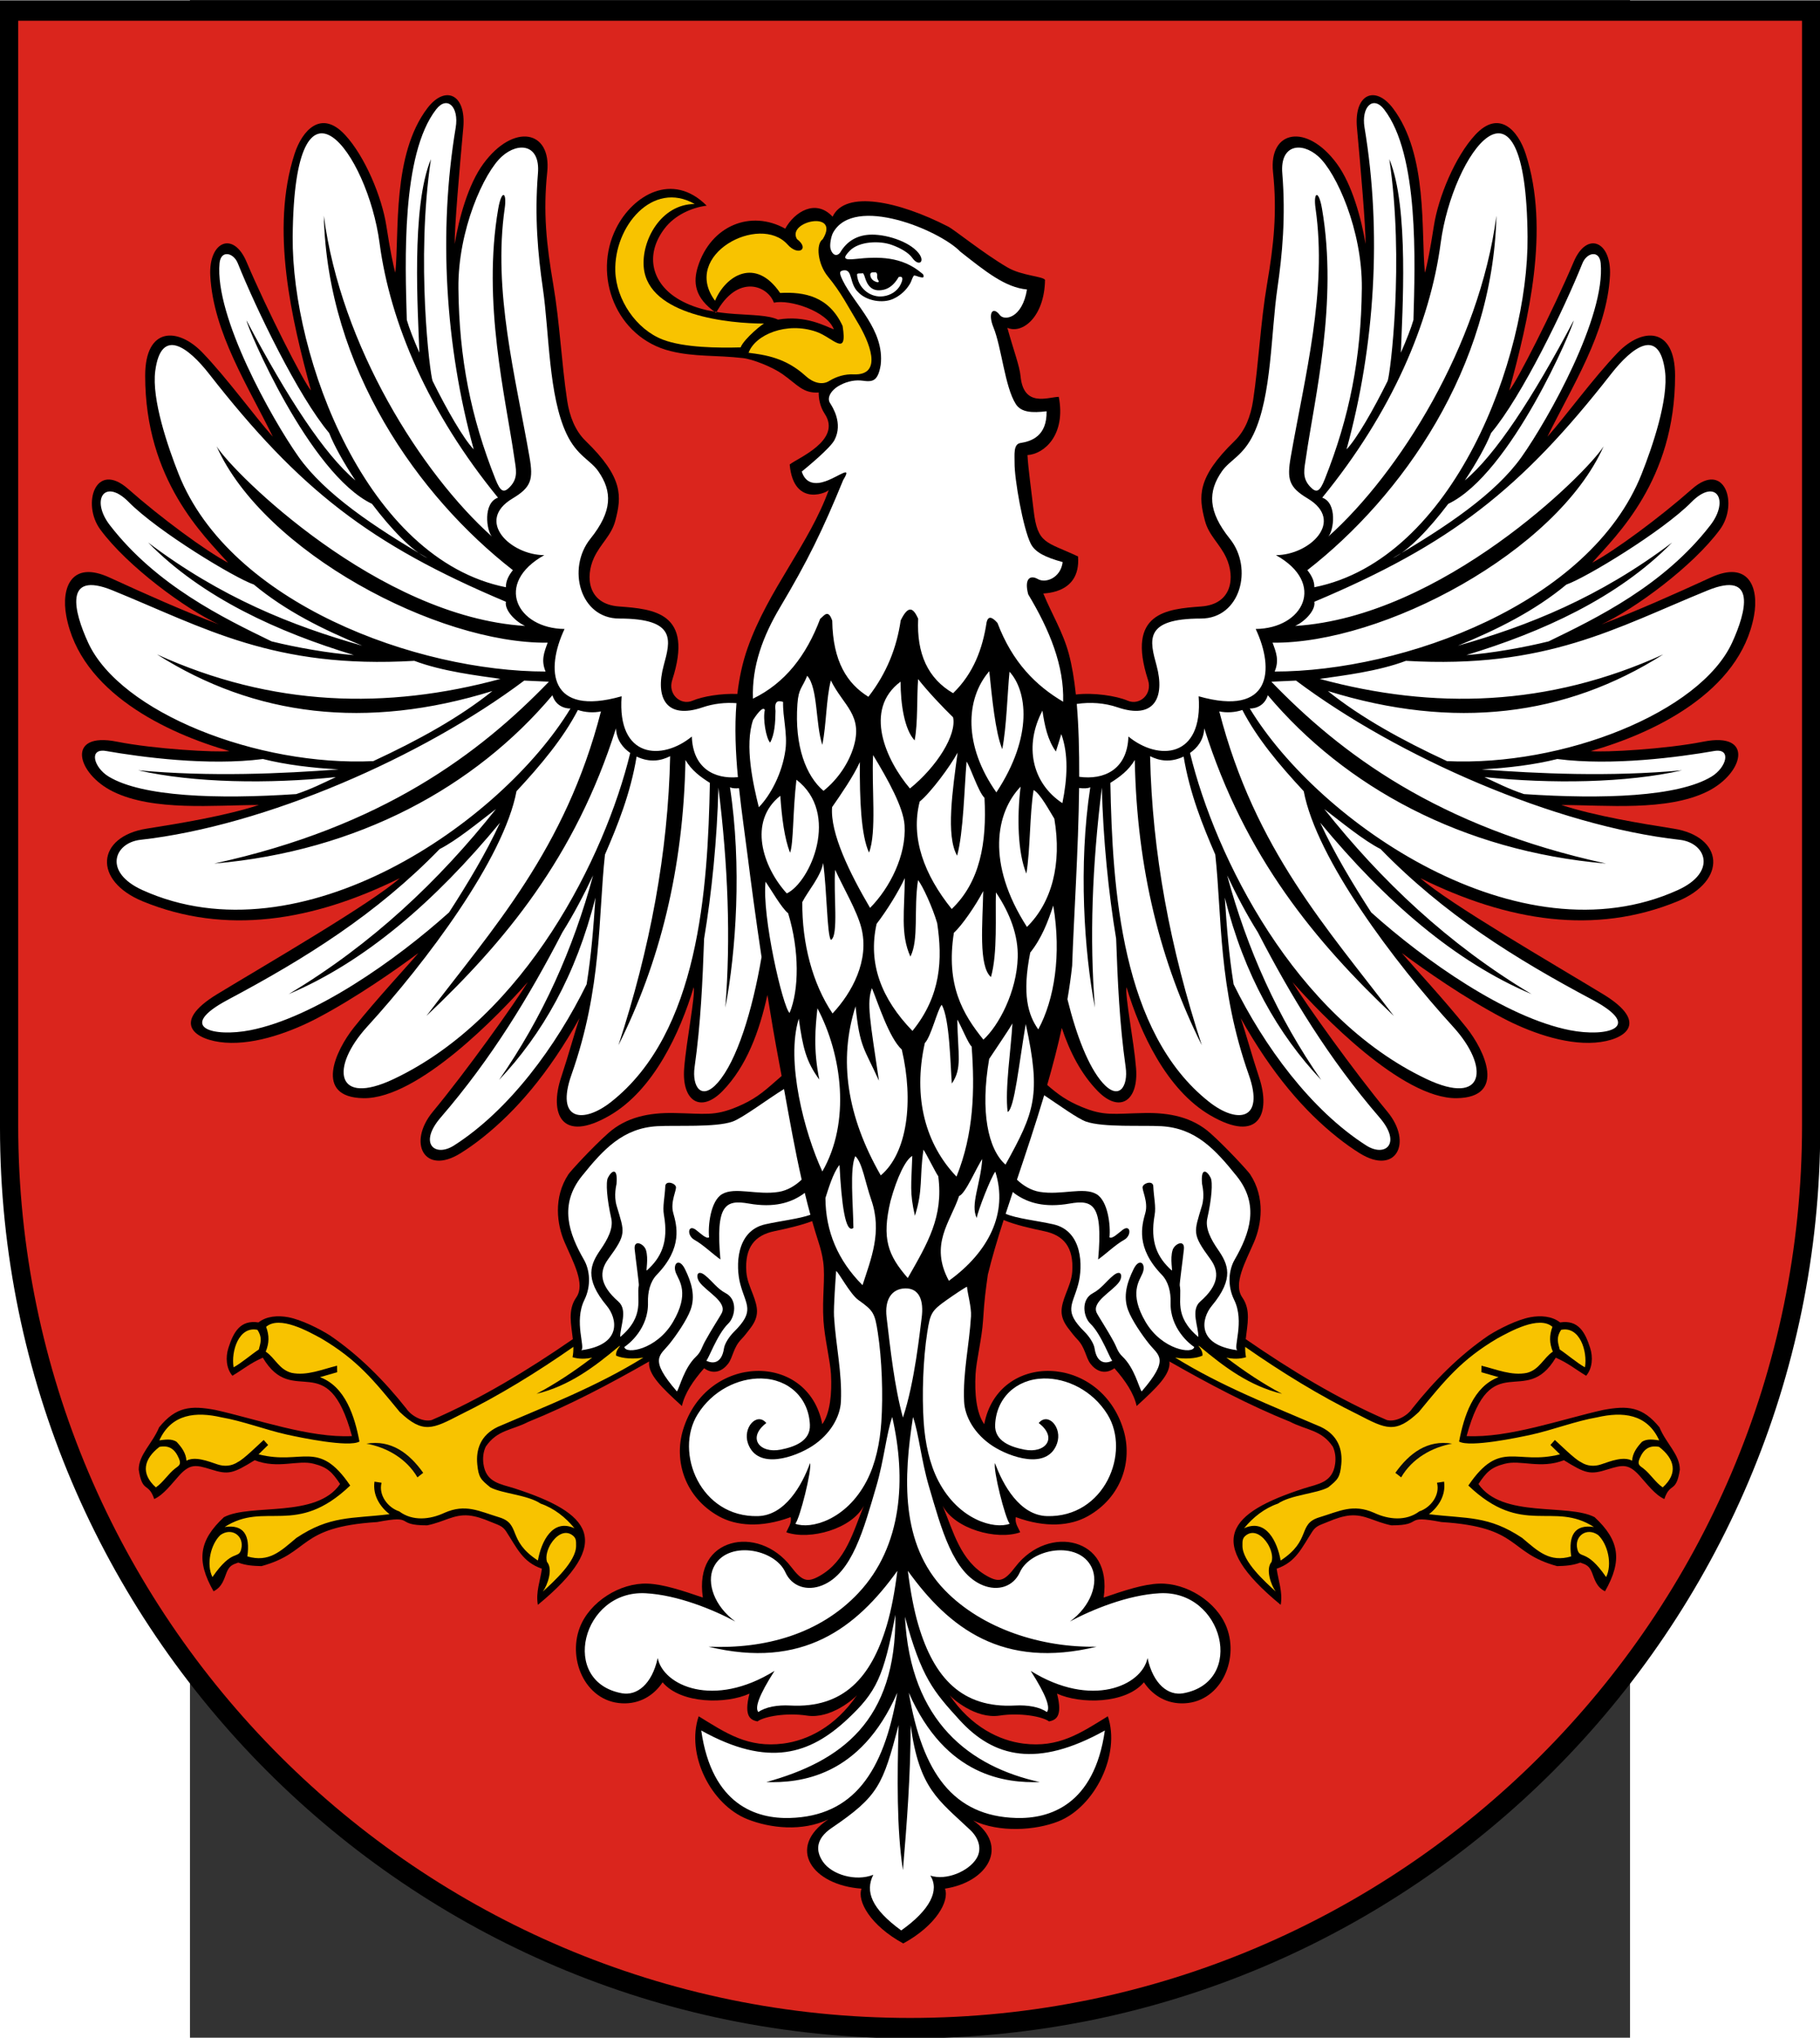 <?xml version="1.0" encoding="UTF-8" standalone="no"?>
<!-- Creator: CorelDRAW -->
<svg
   xmlns:dc="http://purl.org/dc/elements/1.1/"
   xmlns:cc="http://web.resource.org/cc/"
   xmlns:rdf="http://www.w3.org/1999/02/22-rdf-syntax-ns#"
   xmlns:svg="http://www.w3.org/2000/svg"
   xmlns="http://www.w3.org/2000/svg"
   xmlns:sodipodi="http://sodipodi.sourceforge.net/DTD/sodipodi-0.dtd"
   xmlns:inkscape="http://www.inkscape.org/namespaces/inkscape"
   xml:space="preserve"
   width="744.094"
   height="832.677"
   style="shape-rendering:geometricPrecision; text-rendering:geometricPrecision; image-rendering:optimizeQuality; fill-rule:evenodd; clip-rule:evenodd"
   viewBox="0 0 210 297"
   id="svg2"
   sodipodi:version="0.32"
   inkscape:version="0.45.1"
   sodipodi:docname="POL województwo warszawskie II RP COA.svg"
   inkscape:output_extension="org.inkscape.output.svg.inkscape"
   sodipodi:docbase="C:\Users\Mistrz\Desktop"
   version="1.0"><rect x="0" y="0" width="210" height="297" fill="#333333" stroke="none"/><sodipodi:namedview
   inkscape:window-height="480"
   inkscape:window-width="640"
   inkscape:pageshadow="2"
   inkscape:pageopacity="0.0"
   guidetolerance="10.0"
   gridtolerance="10.0"
   objecttolerance="10.0"
   borderopacity="1.0"
   bordercolor="#666666"
   pagecolor="#ffffff"
   id="base" />
 <defs
   id="defs4">
  <style
   type="text/css"
   id="style6">
   
    .fil0 {fill:#0A0B0C}
    .fil2 {fill:#1F1A17}
    .fil1 {fill:#DA251D}
    .fil3 {fill:#F8C300}
    .fil4 {fill:white}
   
  </style>
 
  
 
   
   
   
   
   
   
   
   
   
   
   
   
   
   
   
  
    
    
   </defs>
 <g
   id="g2220"
   transform="matrix(1.264,0,0,1.264,-27.702,-39.136)"><path
     id="_76935936"
     class="fil0"
     d="M 0,31 L 210,31 L 210,161 L 210,161 C 210,218.832 162.832,266 105,266 C 47.168,266 0,218.832 0,161 L 0,161 L 0,31 L 0,31 z "
     style="fill:#000000" /><path
     id="_76935864"
     class="fil1"
     d="M 2.1,33.35 L 207.9,33.35 L 207.9,160.75 L 207.9,160.75 C 207.9,217.426 161.675,263.65 105,263.65 C 48.325,263.65 2.1,217.426 2.1,160.75 L 2.1,160.75 L 2.1,33.35 L 2.1,33.35 z "
     style="fill:#da251d" /><path
     style="fill:#000000"
     d="M 66.088,185.378 C 65.908,183.701 65.468,182.028 66.483,180.569 C 67.57,179.005 66.106,176.46 65.13,174.186 C 64.269,172.182 63.801,169.071 65.585,166.362 C 65.805,166.028 68.275,163.314 70.175,161.625 C 72.251,159.779 74.869,159.252 77.725,159.304 C 81.358,159.369 82.39,159.693 85.012,158.602 C 86.944,157.798 87.933,157.011 89.497,155.623 C 89.729,155.418 89.958,155.217 90.176,155.032 C 90.075,154.486 89.974,153.939 89.87,153.391 C 89.401,150.909 88.951,148.281 88.534,145.683 C 87.614,149.893 86.129,153.924 83.364,156.764 C 80.819,159.378 78.64,157.895 78.933,154.152 C 79.181,150.989 80.218,145.909 80.037,144.791 C 78.454,150.039 75.418,156.636 70.355,159.579 C 64.693,162.871 63.383,159.28 64.729,155.223 C 65.613,152.557 66.297,150.001 66.859,148.368 C 63.234,154.824 59.523,159.071 55.702,162.117 C 54.826,162.815 53.964,163.424 53.125,163.945 C 48.956,166.535 46.973,162.731 49.941,159.148 C 53.819,154.465 59.299,146.801 60.891,144.202 C 57.648,147.884 48.258,157.681 41.94,157.592 C 36.153,157.511 38.724,152.076 40.831,149.438 C 43.499,146.099 46.999,142.362 48.268,140.857 C 45.56,142.868 41.03,146.032 36.626,148.352 C 33.812,149.833 29.607,151.461 25.973,151.186 C 22.536,150.927 19.567,148.928 25.071,145.589 C 30.564,142.255 42.936,135.087 46.124,132.225 C 36.009,137.219 26.012,138.801 16.497,134.906 C 10.649,132.513 11.148,127.427 16.916,126.514 C 20.786,125.901 25.93,125.06 29.862,123.788 C 24.751,123.788 17.707,124.532 13.043,122.239 C 8.822,120.164 7.58,115.308 13.474,116.482 C 17.794,117.342 24.892,117.739 26.475,117.57 C 19.25,115.52 9.256,110.781 7.642,101.956 C 7.048,98.71 8.246,95.544 12.629,97.554 C 16.882,99.505 21.05,101.36 25.26,102.969 C 21.467,101.23 14.703,96.276 11.571,92.019 C 9.404,89.073 11.025,84.019 14.796,87.351 C 18.499,90.625 23.726,94.484 26.313,95.852 C 23.558,92.748 16.744,86.361 16.749,74.281 C 16.752,68.609 20.54,68.699 23.354,71.617 C 26.169,74.538 29.373,78.954 31.477,81.321 C 28.654,75.543 24.61,69.316 24.261,62.761 C 24.051,58.812 26.911,57.542 28.443,61.156 C 30.78,66.67 35.037,75.053 35.88,75.988 C 33.671,67.854 31.143,57.429 33.988,48.691 C 34.856,46.026 37.042,43.527 39.81,46.517 C 42.133,49.027 44.062,53.706 44.572,56.999 C 44.991,59.706 45.381,61.681 45.611,62.407 C 46.076,57.671 45.234,48.798 49.303,43.44 C 51.351,40.742 53.808,41.789 53.447,45.712 C 53.012,50.456 52.435,57.135 52.456,59.095 C 52.95,56.13 54.014,52.225 55.77,49.837 C 59.232,45.128 63.648,45.944 63.132,50.819 C 62.644,55.428 63.046,59.183 63.825,63.742 C 64.586,68.203 64.767,72.721 65.434,77.156 C 65.702,78.939 66.349,80.628 67.555,81.797 C 71.94,86.046 71.723,88.211 70.988,91.005 C 70.537,92.72 69.281,93.648 68.526,95.28 C 67.517,97.461 67.784,100.626 71.406,100.894 C 75.395,101.19 80.079,101.573 77.556,109.367 C 77.013,111.045 78.552,112.337 79.889,111.762 C 81.049,111.264 83.201,110.908 85.069,110.984 C 85.278,109.162 85.652,107.388 86.248,105.696 C 88.634,98.93 93.368,93.709 95.638,87.398 C 95.844,87.6 91.572,89.724 91.106,84.525 C 91.935,83.819 97.188,81.752 95.143,78.673 C 94.546,77.773 94.445,76.777 94.455,76.222 C 92.637,76.34 92.003,75.321 90.281,74.105 C 89.103,73.273 86.856,72.385 85.728,72.255 C 82.581,71.894 80.148,72.135 77.359,71.447 C 71.067,69.896 68.333,62.74 71.088,57.275 C 73.013,53.455 77.584,50.727 81.528,54.677 C 79.82,54.895 77.85,55.753 76.654,57.334 C 74.314,60.427 75.245,63.724 78.377,65.522 C 82.483,67.881 87.477,66.776 89.757,67.817 C 92.933,67.268 95.256,68.591 96.202,68.943 C 95.392,66.82 91.104,65.458 89.283,65.864 C 88.569,63.875 85.085,62.499 82.615,67.034 C 80.082,65.292 79.955,63.469 80.524,61.682 C 82.026,56.962 86.623,55.119 90.592,57.33 C 91.66,55.383 94.111,53.851 96.057,55.95 C 97.505,52.861 103.645,54.14 109.392,57.092 C 110.128,57.47 113.457,60.179 116.232,61.798 C 117.897,62.769 120.276,62.803 120.563,63.232 C 120.497,67.499 117.954,69.523 116.216,68.76 C 117.025,71.653 117.624,73.142 117.74,74.346 C 118.091,77.978 120.887,76.753 122.15,76.722 C 122.994,81.116 120.463,83.324 118.538,83.436 C 118.615,84.957 118.998,87.624 119.247,89.801 C 119.696,93.741 120.687,93.392 124.372,95.127 C 124.731,99.769 119.869,99.297 120.378,99.43 C 121.358,101.792 122.629,103.837 123.307,106.347 C 123.67,107.693 123.934,109.284 124.121,111.047 C 126.137,110.805 128.779,111.189 130.111,111.762 C 131.448,112.337 132.988,111.045 132.444,109.367 C 129.921,101.573 134.605,101.19 138.594,100.894 C 142.216,100.626 142.483,97.461 141.474,95.28 C 140.719,93.648 139.464,92.72 139.012,91.005 C 138.277,88.211 138.06,86.046 142.445,81.797 C 143.651,80.628 144.298,78.939 144.566,77.156 C 145.233,72.721 145.414,68.203 146.175,63.742 C 146.954,59.183 147.356,55.428 146.868,50.819 C 146.352,45.944 150.768,45.128 154.23,49.837 C 155.986,52.225 157.05,56.13 157.544,59.095 C 157.565,57.135 156.988,50.456 156.553,45.712 C 156.192,41.789 158.649,40.742 160.697,43.44 C 164.766,48.798 163.924,57.671 164.389,62.407 C 164.619,61.681 165.009,59.706 165.428,56.999 C 165.938,53.706 167.867,49.027 170.19,46.517 C 172.958,43.527 175.144,46.026 176.012,48.691 C 178.857,57.429 176.329,67.854 174.12,75.988 C 174.963,75.053 179.22,66.67 181.557,61.156 C 183.089,57.542 185.949,58.812 185.739,62.761 C 185.39,69.316 181.346,75.543 178.523,81.321 C 180.627,78.954 183.831,74.538 186.646,71.617 C 189.46,68.699 193.248,68.609 193.251,74.281 C 193.256,86.361 186.442,92.748 183.687,95.852 C 186.274,94.484 191.501,90.625 195.204,87.351 C 198.975,84.019 200.596,89.073 198.429,92.019 C 195.298,96.276 188.533,101.23 184.74,102.969 C 188.95,101.36 193.118,99.505 197.371,97.554 C 201.754,95.544 202.952,98.71 202.358,101.956 C 200.744,110.781 190.75,115.52 183.525,117.57 C 185.107,117.739 192.206,117.342 196.526,116.482 C 202.42,115.308 201.178,120.164 196.957,122.239 C 192.293,124.532 185.249,123.788 180.138,123.788 C 184.07,125.06 189.214,125.901 193.084,126.514 C 198.852,127.427 199.351,132.513 193.503,134.906 C 183.988,138.801 173.991,137.219 163.875,132.225 C 167.064,135.087 179.435,142.255 184.929,145.589 C 190.433,148.928 187.464,150.927 184.027,151.186 C 180.393,151.461 176.188,149.833 173.375,148.352 C 168.97,146.032 164.44,142.868 161.732,140.857 C 163,142.362 166.501,146.099 169.169,149.438 C 171.276,152.076 173.847,157.511 168.06,157.592 C 161.742,157.681 152.352,147.884 149.109,144.202 C 150.701,146.801 156.181,154.465 160.059,159.148 C 163.027,162.731 161.044,166.535 156.875,163.945 C 156.036,163.424 155.174,162.815 154.298,162.117 C 150.477,159.071 146.766,154.824 143.141,148.368 C 143.703,150.001 144.387,152.557 145.271,155.223 C 146.617,159.28 145.307,162.871 139.645,159.579 C 134.582,156.636 131.546,150.039 129.963,144.791 C 129.782,145.909 130.819,150.989 131.067,154.152 C 131.36,157.895 129.181,159.378 126.636,156.764 C 124.723,154.799 123.422,152.265 122.498,149.496 C 122.014,151.705 121.439,153.903 120.814,156.068 C 122.106,157.187 123.078,157.888 124.793,158.602 C 127.416,159.693 128.447,159.369 132.08,159.304 C 134.937,159.252 137.554,159.779 139.631,161.625 C 141.53,163.314 144,166.028 144.22,166.362 C 146.005,169.071 145.536,172.182 144.676,174.186 C 143.699,176.46 142.235,179.005 143.322,180.569 C 144.338,182.028 143.898,183.701 143.718,185.378 C 148.931,188.981 154.447,192.311 160.007,194.709 C 161.002,194.965 162.354,194.24 162.92,193.394 C 165.472,190.169 168.375,187.244 171.74,184.95 C 172.96,184.177 175.06,183.121 176.581,182.844 C 177.722,182.64 179.029,182.701 179.986,183.45 C 182.084,183.131 182.865,184.555 183.451,186.383 C 183.799,187.453 183.718,188.745 182.992,189.6 C 181.715,188.83 180.902,188.127 179.484,187.515 C 175.96,193.452 172.042,186.099 169.199,196.555 C 174.062,196.806 180.243,194.584 184.974,193.538 C 187.811,193.016 189.502,193.155 191.45,195.547 C 192.246,197.464 193.796,198.675 193.801,200.426 C 193.379,203.189 192.686,201.817 192.013,203.813 C 190.93,203.334 189.989,202.044 189.13,201.099 C 187.894,199.74 187.201,199.856 185.522,200.382 C 183.449,201.042 182.948,200.898 180.428,199.339 C 177.709,200.394 175.427,199.25 173.578,199.755 C 172.024,200.153 171.466,200.728 170.57,202.081 C 173.287,206.067 180.881,204.29 183.97,205.907 C 186.844,208.578 187.194,210.906 185.169,214.451 C 184.162,213.962 183.951,213.011 183.674,212.317 C 183.358,211.525 183.032,211.389 182.322,211.143 C 181.414,211.48 180.598,211.525 179.64,211.55 C 173.917,209.996 175.511,207.045 166.302,206.469 C 161.739,205.595 164.406,206.86 160.519,206.847 C 158.507,206.436 157.486,205.567 155.749,205.707 C 154.971,205.774 154.083,206.067 153.241,206.426 C 152.352,206.805 151.857,206.866 151.407,207.554 C 150.168,209.448 149.518,211.089 147.286,211.847 C 147.479,213.241 148.015,214.572 147.751,216.015 C 138.822,208.672 141.722,205.411 150.428,202.592 C 152.046,202.07 153.742,201.942 154.035,199.749 C 154.126,199.079 154.052,198.384 153.768,197.775 C 152.432,195.823 150.803,195.917 148.839,194.908 C 144.035,192.973 139.437,190.529 134.915,187.953 C 135.086,189.422 133.449,190.982 131.132,193.09 C 130.821,191.638 129.848,190.186 128.573,188.734 C 127.394,189.566 126.377,188.978 125.796,188.202 C 125.242,187.463 125.213,186.347 124.275,185.384 C 123.96,185.06 123.579,184.574 123.222,184.099 C 122.177,182.709 122.357,181.752 122.957,180.178 C 123.264,179.372 123.641,178.538 123.704,177.594 C 123.891,174.786 122.725,173.397 120.464,172.928 C 118.899,172.603 117.07,172.184 115.789,171.64 C 115.069,173.883 114.435,175.998 113.965,177.947 C 113.709,179.821 113.583,180.57 113.412,183.242 C 113.278,185.32 112.63,187.867 112.547,189.421 C 112.431,191.588 112.622,193.884 113.549,195.184 C 115.17,186.768 126.935,187.016 129.611,195.83 C 130.698,199.411 129.403,203.617 125.484,205.804 C 123.513,206.904 120.647,207.174 117.196,205.901 C 117.039,206.632 117.555,207.217 117.693,207.654 C 114.958,208.597 110.151,207.258 108.755,204.594 C 110.001,207.603 110.803,210.951 113.846,212.676 C 115.275,213.486 115.876,213.292 117.139,211.641 C 119.081,209.101 121.94,208.312 124.106,208.948 C 126.273,209.584 127.85,211.565 127.329,215.176 C 129.717,214.361 131.911,213.628 133.736,213.568 C 136.889,213.464 140.389,215.659 141.524,218.63 C 142.995,222.476 140.715,227.47 136.253,227.374 C 134.287,227.332 132.832,226.248 131.973,224.946 C 129.848,227.468 124.604,227.471 121.948,226.251 C 122.649,228.983 121.755,229.297 121.029,229.46 C 120.239,228.869 117.637,228.429 115.322,228.785 C 112.546,229.213 109.845,226.792 109.552,226.432 C 112.052,230.1 115.301,231.66 118.053,232.012 C 122.134,232.534 124.636,230.819 127.81,228.865 C 129.298,233.249 126.333,239.295 122.108,240.981 C 119.466,242.034 115.275,242.304 112.273,240.879 C 116.477,243.827 113.964,247.99 109.019,248.74 C 109.566,250.163 107.997,252.994 104.208,255.06 C 100.418,252.994 98.849,250.163 99.396,248.74 C 93.684,248.344 90.679,244.014 95.559,240.754 C 92.557,242.179 88.866,241.785 86.224,240.731 C 81.998,239.045 79.117,233.249 80.605,228.865 C 83.778,230.819 86.281,232.534 90.362,232.012 C 93.114,231.66 96.362,230.1 98.863,226.432 C 98.57,226.792 95.869,229.213 93.093,228.785 C 90.778,228.429 88.176,228.869 87.385,229.46 C 86.659,229.297 85.766,228.983 86.467,226.251 C 83.811,227.471 78.567,227.468 76.442,224.946 C 75.583,226.248 74.128,227.332 72.162,227.374 C 67.7,227.47 65.42,222.476 66.89,218.63 C 68.026,215.659 71.526,213.464 74.679,213.568 C 76.504,213.628 78.698,214.361 81.086,215.176 C 80.564,211.565 82.142,209.584 84.309,208.948 C 86.475,208.312 89.334,209.101 91.276,211.641 C 92.539,213.292 93.14,213.486 94.569,212.676 C 97.612,210.951 98.414,207.603 99.66,204.594 C 98.264,207.258 93.457,208.597 90.721,207.654 C 90.86,207.217 91.376,206.632 91.219,205.901 C 87.768,207.174 84.902,206.904 82.931,205.804 C 79.012,203.617 77.717,199.411 78.804,195.83 C 81.48,187.016 93.245,186.768 94.865,195.184 C 95.793,193.884 95.984,191.588 95.868,189.421 C 95.785,187.867 95.137,185.32 95.003,183.242 C 94.832,180.57 95.229,178.337 94.973,176.463 C 94.864,175.659 94.669,174.919 94.438,174.206 C 94.176,173.394 93.93,172.582 93.698,171.768 C 92.444,172.251 90.781,172.629 89.341,172.928 C 87.08,173.397 85.915,174.786 86.102,177.594 C 86.165,178.538 86.542,179.372 86.849,180.178 C 87.449,181.752 87.629,182.709 86.584,184.099 C 86.227,184.574 85.845,185.06 85.53,185.384 C 84.592,186.347 84.563,187.463 84.01,188.202 C 83.428,188.978 82.412,189.566 81.232,188.734 C 79.958,190.186 78.984,191.638 78.673,193.09 C 76.357,190.982 74.719,189.422 74.89,187.953 C 70.369,190.529 65.771,192.973 60.966,194.908 C 59.002,195.917 57.374,195.823 56.038,197.775 C 55.753,198.384 55.679,199.079 55.771,199.749 C 56.064,201.942 57.76,202.07 59.377,202.592 C 68.084,205.411 70.984,208.672 62.054,216.015 C 61.79,214.572 62.327,213.241 62.52,211.847 C 60.288,211.089 59.638,209.448 58.398,207.554 C 57.949,206.866 57.454,206.805 56.564,206.426 C 55.723,206.067 54.835,205.774 54.056,205.707 C 52.319,205.567 51.299,206.436 49.286,206.847 C 45.399,206.86 48.066,205.595 43.504,206.469 C 34.295,207.045 35.888,209.996 30.165,211.55 C 29.208,211.525 28.391,211.48 27.483,211.143 C 26.773,211.389 26.447,211.525 26.131,212.317 C 25.855,213.011 25.643,213.962 24.637,214.451 C 22.611,210.906 22.962,208.578 25.835,205.907 C 28.925,204.29 36.519,206.067 39.235,202.081 C 38.34,200.728 37.781,200.153 36.227,199.755 C 34.379,199.25 32.096,200.394 29.377,199.339 C 26.857,200.898 26.357,201.042 24.283,200.382 C 22.605,199.856 21.911,199.74 20.675,201.099 C 19.817,202.044 18.875,203.334 17.792,203.813 C 17.119,201.817 16.426,203.189 16.004,200.426 C 16.009,198.675 17.559,197.464 18.356,195.547 C 20.304,193.155 21.995,193.016 24.832,193.538 C 29.562,194.584 35.743,196.806 40.607,196.555 C 37.764,186.099 33.846,193.452 30.322,187.515 C 28.904,188.127 28.091,188.83 26.813,189.6 C 26.088,188.745 26.006,187.453 26.355,186.383 C 26.941,184.555 27.721,183.131 29.82,183.45 C 30.777,182.701 32.084,182.64 33.224,182.844 C 34.745,183.121 36.846,184.177 38.066,184.95 C 41.43,187.244 44.333,190.169 46.886,193.394 C 47.452,194.24 48.804,194.965 49.798,194.709 C 55.359,192.311 60.875,188.981 66.088,185.378 L 66.088,185.378 z "
     class="fil2"
     id="_76729608" /><path
     style="fill:#f8c300"
     d="M 94.918,58.543 C 96.998,55.156 90.736,56.448 91.939,58.525 C 93.446,59.667 92.098,60.548 90.855,59.153 C 87.648,55.553 78.538,60.327 82.492,65.641 C 83.731,62.712 87.162,60.569 90.003,64.744 C 92.808,64.592 95.638,65.133 97.21,68.55 C 97.815,72.282 96.094,69.884 94.19,69.221 C 90.75,68.024 87.121,69.553 86.362,71.642 C 88.332,71.886 90.67,72.238 92.948,74.32 C 93.81,75.108 94.853,75.388 95.638,74.905 C 96.536,74.353 97.511,74.088 98.46,74.13 C 102.007,74.291 100.219,70.247 98.942,68.136 C 97.79,66.231 97.041,64.697 95.518,62.852 C 94.352,61.438 94.084,59.116 94.918,58.543 L 94.918,58.543 z "
     class="fil3"
     id="_76729536" /><path
     style="fill:#f8c300"
     d="M 26.95,188.625 C 27.793,188.179 29.083,187.077 29.859,186.573 C 30.037,185.85 30.32,185.256 29.7,184.305 C 27.572,183.852 26.637,186.746 26.95,188.625 z M 18.398,197.798 C 16.584,199.195 16.195,200.867 17.981,202.472 C 18.837,201.887 19.411,200.9 20.219,200.281 C 20.624,199.969 20.957,199.859 20.634,199.119 C 20.172,198.051 19.517,197.588 18.398,197.798 L 18.398,197.798 z M 25.428,207.965 C 24.297,209.036 23.779,211.359 24.509,212.812 C 26.821,209.453 27.527,210.822 27.83,209.589 C 28.206,208.058 26.727,207.041 25.428,207.965 z M 63.106,211.064 C 63.826,211.89 63.172,213.738 62.627,214.482 C 63.841,213.37 66.471,211.024 66.464,209.206 C 66.469,208.611 66.476,208.277 65.977,207.943 C 65.079,207.344 64.112,208.075 63.551,208.976 C 63.203,209.536 62.898,210.405 63.106,211.064 z M 66.15,186.269 C 61.954,189.197 57.571,191.894 53.101,194.089 C 49.911,195.735 48.811,196.328 46.118,193.777 C 43.065,190.069 41.218,187.756 37.065,185.298 C 35.626,184.52 32.258,182.604 30.701,183.959 C 31.076,184.952 31.062,185.833 30.657,186.819 C 31.756,187.563 32.184,188.887 33.649,189.268 C 35.427,189.626 37.179,188.853 38.887,188.442 L 38.9,189.192 L 36.915,189.763 C 39.84,190.847 40.918,194.28 41.471,197.186 C 40.23,197.893 34.652,196.727 33.089,196.382 C 30.582,195.819 27.973,194.808 25.545,194.395 C 22.631,193.722 19.784,193.964 18.384,197.048 C 19.026,196.969 19.805,196.825 20.384,197.227 C 20.933,197.823 21.46,198.508 21.509,199.393 C 22.507,198.868 23.944,199.429 25.088,199.819 C 25.876,200.086 26.707,200.033 27.443,199.545 C 28.119,199.228 29.812,197.548 30.42,197.005 L 30.934,197.581 L 29.83,198.66 C 34.899,199.955 36.72,196.837 40.402,202.259 C 34.15,208.233 30.611,204.012 25.915,207.042 C 28.115,206.714 28.882,207.973 28.536,210.431 C 31.031,211.155 32.347,209.856 34.195,208.298 C 38.085,205.712 40.496,206.101 44.94,205.566 C 43.885,204.739 42.978,203.422 43.204,201.812 L 44.02,201.936 C 43.645,203.383 44.769,204.819 46.058,205.237 C 47.593,206.396 49.611,206.187 51.275,205.405 C 53.713,204.331 55.231,205.206 57.599,205.924 C 60.152,206.703 58.451,208.549 62.057,210.905 C 62.448,208.711 63.745,206.032 66.272,207.182 C 65.259,205.925 63.884,204.855 62.382,204.348 C 60.892,203.332 57.901,203.19 56.571,202.469 C 55.464,201.57 55.213,201.331 55.065,199.833 C 54.892,198.104 55.441,196.444 57.43,195.494 C 63.101,193.054 68.944,190.788 74.228,187.499 C 73.19,187.697 71.825,187.631 71.078,187.279 C 71.032,186.856 71.272,186.49 71.554,186.132 C 71.5,186.162 71.446,186.191 71.391,186.22 C 68.528,188.619 65.653,190.773 61.895,191.684 C 64.052,190.55 66.231,189.103 68.319,187.509 C 67.576,187.672 66.814,187.693 66.053,187.462 C 66.133,187.068 66.158,186.669 66.15,186.269 L 66.15,186.269 z "
     class="fil3"
     id="_76729464" /><path
     style="fill:#0a0b0c"
     d="M 48.825,200.794 C 47.209,198.517 45.105,196.949 42.27,197.431 C 44.614,197.847 46.904,199.156 48.157,201.316 L 48.825,200.794 L 48.825,200.794 z "
     class="fil0"
     id="_76729392" /><path
     style="fill:#f8c300"
     d="M 182.855,188.625 C 182.012,188.179 180.722,187.077 179.946,186.573 C 179.768,185.85 179.485,185.256 180.105,184.305 C 182.234,183.852 183.168,186.746 182.855,188.625 z M 191.407,197.798 C 193.221,199.195 193.611,200.867 191.825,202.472 C 190.968,201.887 190.394,200.9 189.586,200.281 C 189.181,199.969 188.848,199.859 189.171,199.119 C 189.633,198.051 190.288,197.588 191.407,197.798 L 191.407,197.798 z M 184.377,207.965 C 185.508,209.036 186.026,211.359 185.296,212.812 C 182.984,209.453 182.279,210.822 181.976,209.589 C 181.599,208.058 183.078,207.041 184.377,207.965 z M 146.699,211.064 C 145.979,211.89 146.633,213.738 147.178,214.482 C 145.964,213.37 143.334,211.024 143.341,209.206 C 143.336,208.611 143.329,208.277 143.828,207.943 C 144.726,207.344 145.694,208.075 146.254,208.976 C 146.602,209.536 146.907,210.405 146.699,211.064 L 146.699,211.064 z M 143.655,186.269 C 147.851,189.197 152.234,191.894 156.704,194.089 C 159.894,195.735 160.994,196.328 163.688,193.777 C 166.74,190.069 168.587,187.756 172.741,185.298 C 174.179,184.52 177.547,182.604 179.104,183.959 C 178.729,184.952 178.743,185.833 179.148,186.819 C 178.049,187.563 177.621,188.887 176.156,189.268 C 174.378,189.626 172.626,188.853 170.918,188.442 L 170.905,189.192 L 172.891,189.763 C 169.966,190.847 168.887,194.28 168.334,197.186 C 169.575,197.893 175.153,196.727 176.716,196.382 C 179.223,195.819 181.832,194.808 184.26,194.395 C 187.175,193.722 190.021,193.964 191.421,197.048 C 190.779,196.969 190,196.825 189.422,197.227 C 188.872,197.823 188.345,198.508 188.296,199.393 C 187.299,198.868 185.861,199.429 184.717,199.819 C 183.929,200.086 183.098,200.033 182.362,199.545 C 181.686,199.228 179.994,197.548 179.386,197.005 L 178.871,197.581 L 179.975,198.66 C 174.906,199.955 173.085,196.837 169.403,202.259 C 175.655,208.233 179.194,204.012 183.89,207.042 C 181.69,206.714 180.923,207.973 181.269,210.431 C 178.774,211.155 177.459,209.856 175.61,208.298 C 171.72,205.712 169.309,206.101 164.865,205.566 C 165.92,204.739 166.827,203.422 166.601,201.812 L 165.785,201.936 C 166.161,203.383 165.036,204.819 163.747,205.237 C 162.212,206.396 160.194,206.187 158.53,205.405 C 156.092,204.331 154.574,205.206 152.207,205.924 C 149.653,206.703 151.354,208.549 147.748,210.905 C 147.357,208.711 146.06,206.032 143.534,207.182 C 144.546,205.925 145.921,204.855 147.424,204.348 C 148.913,203.332 151.905,203.19 153.234,202.469 C 154.342,201.57 154.592,201.331 154.74,199.833 C 154.913,198.104 154.365,196.444 152.375,195.494 C 146.704,193.054 140.861,190.788 135.578,187.499 C 136.615,187.697 137.98,187.631 138.727,187.279 C 138.774,186.856 138.533,186.49 138.251,186.132 C 138.305,186.162 138.36,186.191 138.414,186.22 C 141.277,188.619 144.152,190.773 147.91,191.684 C 145.754,190.55 143.574,189.103 141.486,187.509 C 142.229,187.672 142.992,187.693 143.752,187.462 C 143.672,187.068 143.648,186.669 143.655,186.269 L 143.655,186.269 z "
     class="fil3"
     id="_76729320" /><path
     style="fill:#0a0b0c"
     d="M 160.98,200.794 C 162.596,198.517 164.701,196.949 167.535,197.431 C 165.192,197.847 162.902,199.156 161.649,201.316 L 160.98,200.794 L 160.98,200.794 z "
     class="fil0"
     id="_76729248" /><path
     style="fill:#ffffff"
     d="M 71.557,185.127 C 71.512,183.982 72.482,182.046 71.342,181.047 C 69.129,179.108 69.126,177.571 70.173,176.143 C 72.326,173.204 72.053,173.075 71.143,170.009 C 70.782,168.792 71.114,167.623 71.127,167.47 C 71.298,165.499 70.561,165.925 70.136,166.766 C 69.87,167.293 70.022,169.235 70.522,171.462 C 70.779,172.606 70.099,173.874 69.3,175.034 C 68.142,176.717 67.347,178.343 70.006,181.541 C 71.192,182.967 71.838,186.026 67.043,186.661 C 67.59,186.397 66.178,183.384 67.422,180.851 C 68.242,179.182 68.029,177.367 67.375,176.231 C 65.618,173.179 64.467,169.893 67.135,166.572 C 69.63,163.466 71.883,161.042 75.839,160.822 C 78.042,160.7 82.529,160.982 84.505,160.294 C 85.654,159.895 88.548,157.709 90.451,156.536 C 91.09,160.058 91.706,163.536 92.487,166.985 C 91.751,167.691 90.827,168.236 89.857,168.395 C 87.347,168.807 84.761,167.781 83.29,168.667 C 81.978,169.458 81.665,172.286 81.806,173.635 C 81.493,173.864 80.787,173.155 80.305,172.788 C 79.35,172.061 79.207,173.432 80.129,173.936 C 81.087,174.459 82.341,175.66 83.114,176.188 C 82.54,169.825 83.705,169.273 86.404,169.745 C 89.308,170.253 91.21,169.653 92.618,168.678 C 92.698,168.622 92.773,168.565 92.843,168.507 C 93.047,169.352 93.264,170.196 93.494,171.038 C 92.213,171.501 90.076,171.736 88.283,172.138 C 84.891,172.9 84.862,176.987 85.408,179.039 C 86.065,181.506 87.143,182.095 84.675,184.538 C 84.132,185.076 83.609,185.883 83.525,186.439 C 83.262,188.194 82.245,188.252 81.469,187.855 C 81.659,187.898 82.721,184.827 84.016,183.586 C 84.827,182.81 85.126,180.814 83.726,180.08 C 82.736,179.56 82.183,178.697 81.354,178.028 C 80.415,177.271 80.243,178.149 80.695,178.791 C 81.459,179.876 83.887,181.051 83.283,182.337 C 83.086,182.757 82.123,184.187 81.312,185.679 C 80.944,186.357 80.886,186.835 80.296,187.397 C 78.924,188.705 78.436,190.895 78.097,191.411 C 74.803,187.617 76.148,187.284 77.253,185.9 C 78.037,184.918 79.213,183.221 79.659,182.026 C 80.256,180.428 79.79,178.849 79.019,177.291 C 78.34,175.917 77.542,176.686 77.992,177.777 C 78.359,178.665 79.575,180.09 77.65,183.38 C 75.745,186.634 72.146,187.156 72.031,186.278 C 72.541,185.968 74.841,184.119 74.755,181.153 C 74.721,179.965 74.995,178.757 75.777,177.948 C 78.799,174.824 78.08,172.293 77.667,170.811 C 77.308,169.524 78.106,168.139 77.974,167.784 C 77.804,167.328 76.782,167.081 76.753,167.744 C 76.696,169.056 76.42,170.069 76.597,171.065 C 77.159,174.239 76.242,176.001 74.631,177.456 C 74.482,177.59 74.846,176.141 74.522,175.102 C 74.295,174.375 73.095,173.829 73.221,175.017 C 73.36,176.328 73.737,178.992 73.7,179.182 C 73.399,180.705 74.461,182.682 71.557,185.127 L 71.557,185.127 z "
     class="fil4"
     id="_76729176" /><path
     style="fill:#ffffff"
     d="M 138.249,185.127 C 138.294,183.982 137.324,182.046 138.464,181.047 C 140.677,179.108 140.68,177.571 139.633,176.143 C 137.48,173.204 137.753,173.075 138.662,170.009 C 139.024,168.792 138.692,167.623 138.679,167.47 C 138.508,165.499 139.245,165.925 139.67,166.766 C 139.936,167.293 139.784,169.235 139.284,171.462 C 139.027,172.606 139.707,173.874 140.505,175.034 C 141.664,176.717 142.459,178.343 139.8,181.541 C 138.614,182.967 137.968,186.026 142.762,186.661 C 142.215,186.397 143.628,183.384 142.384,180.851 C 141.564,179.182 141.777,177.367 142.431,176.231 C 144.188,173.179 145.339,169.893 142.671,166.572 C 140.176,163.466 137.923,161.042 133.967,160.822 C 131.764,160.7 127.277,160.982 125.3,160.294 C 124.359,159.967 122.246,158.44 120.467,157.254 C 119.466,160.617 118.364,163.89 117.325,166.991 C 118.06,167.694 118.981,168.237 119.949,168.395 C 122.458,168.807 125.045,167.781 126.516,168.667 C 127.828,169.458 128.141,172.286 127.999,173.635 C 128.313,173.864 129.019,173.155 129.5,172.788 C 130.455,172.061 130.599,173.432 129.677,173.936 C 128.719,174.459 127.465,175.66 126.691,176.188 C 127.266,169.825 126.101,169.273 123.401,169.745 C 120.498,170.253 118.596,169.653 117.188,168.678 C 117.063,168.591 116.953,168.502 116.85,168.41 C 116.566,169.262 116.288,170.101 116.021,170.923 C 117.248,171.465 119.586,171.704 121.523,172.138 C 124.914,172.9 124.944,176.987 124.397,179.039 C 123.741,181.506 122.663,182.095 125.131,184.538 C 125.674,185.076 126.197,185.883 126.28,186.439 C 126.544,188.194 127.561,188.252 128.337,187.855 C 128.147,187.898 127.085,184.827 125.79,183.586 C 124.979,182.81 124.68,180.814 126.079,180.08 C 127.07,179.56 127.622,178.697 128.452,178.028 C 129.391,177.271 129.563,178.149 129.111,178.791 C 128.347,179.876 125.919,181.051 126.523,182.337 C 126.72,182.757 127.683,184.187 128.493,185.679 C 128.862,186.357 128.92,186.835 129.51,187.397 C 130.882,188.705 131.37,190.895 131.709,191.411 C 135.002,187.617 133.658,187.284 132.553,185.9 C 131.768,184.918 130.593,183.221 130.147,182.026 C 129.55,180.428 130.016,178.849 130.787,177.291 C 131.466,175.917 132.264,176.686 131.814,177.777 C 131.447,178.665 130.23,180.09 132.156,183.38 C 134.061,186.634 137.66,187.156 137.775,186.278 C 137.265,185.968 134.965,184.119 135.051,181.153 C 135.085,179.965 134.811,178.757 134.029,177.948 C 131.007,174.824 131.726,172.293 132.139,170.811 C 132.498,169.524 131.699,168.139 131.832,167.784 C 132.002,167.328 133.024,167.081 133.053,167.744 C 133.11,169.056 133.386,170.069 133.209,171.065 C 132.647,174.239 133.564,176.001 135.175,177.456 C 135.323,177.59 134.96,176.141 135.284,175.102 C 135.511,174.375 136.711,173.829 136.585,175.017 C 136.446,176.328 136.068,178.992 136.106,179.182 C 136.407,180.705 135.345,182.682 138.249,185.127 L 138.249,185.127 z "
     class="fil4"
     id="_76729104" /><path
     style="fill:#f8c300"
     d="M 88.191,68.274 C 84.172,68.274 74.828,67.368 74.275,61.84 C 73.963,58.722 76.258,54.486 80.148,54.486 C 75.284,51.707 70.827,57.083 70.987,62.235 C 71.09,65.523 73.4,68.95 76.481,70.128 C 78.912,71.058 82.903,71.094 85.446,71.019 C 85.824,70.028 88.169,68.123 88.191,68.274 L 88.191,68.274 z "
     class="fil3"
     id="_76729032" /><path
     style="fill:#ffffff"
     d="M 98.883,62.727 C 98.864,62.541 98.896,62.51 99.075,62.493 C 99.232,62.477 99.388,62.502 99.567,62.464 C 99.683,62.631 99.711,62.704 99.768,62.898 C 100.042,63.837 100.575,64.709 101.989,64.362 C 102.637,64.203 103.165,63.718 103.545,63.12 C 103.592,63.047 103.636,62.974 103.678,62.904 C 103.936,62.832 104.127,62.877 104.1,63.184 C 104.071,63.501 103.815,63.944 103.729,64.066 C 103.252,64.748 102.443,65.122 101.629,65.148 C 100.271,65.191 99.021,64.107 98.883,62.727 L 98.883,62.727 z "
     class="fil4"
     id="_76728960" /><path
     style="fill:#ffffff"
     d="M 101.07,63.466 C 100.749,63.343 100.506,63.16 100.418,62.776 C 100.361,62.526 100.444,62.373 100.699,62.366 C 100.79,62.364 100.905,62.361 101.01,62.358 C 101.126,62.39 101.208,62.51 101.198,62.681 C 101.183,62.956 101.183,63.068 101.326,63.285 C 101.495,63.543 101.235,63.529 101.07,63.466 L 101.07,63.466 z "
     class="fil4"
     id="_76728888" /><path
     style="fill:#ffffff"
     d="M 118.482,64.342 C 117.939,67.677 115.87,67.978 115.351,67.295 C 114.522,66.204 113.947,67.083 114.609,68.7 C 115.561,71.027 115.921,75.564 117.195,77.558 C 117.818,78.532 119.088,78.582 120.742,78.385 C 120.799,81.23 119.013,81.85 117.721,82.046 C 116.874,82.175 117.064,83.481 117.05,84.325 C 117.02,86.134 118.028,91.898 118.916,93.653 C 119.426,94.66 120.599,95.221 122.6,95.778 C 122.368,97.596 120.645,98.254 119.743,97.738 C 118.797,97.197 118.156,97.749 118.625,99.498 C 121.103,103.619 122.779,107.74 122.654,111.88 C 119.516,110.027 116.806,107.346 115.076,102.791 C 114.416,102.041 114.006,102.002 113.828,102.692 C 113.365,105.768 112.312,108.608 109.959,110.894 C 107.07,109.219 105.733,106.36 105.928,102.298 C 105.429,101.233 104.876,100.523 103.914,102.495 C 103.45,105.65 102.309,108.568 100.187,111.308 C 97.762,109.81 96.085,107.267 96.014,102.534 C 95.55,101.154 95.087,101.943 94.623,102.318 C 93.036,106.537 90.575,109.731 86.867,111.525 C 86.725,107.784 88.021,104.308 90.006,100.972 C 93.166,95.661 94.886,92.159 97.279,86.313 C 98.357,84.558 96.857,85.873 95.27,86.445 C 94.111,86.862 92.949,86.777 92.499,85.338 C 93.293,84.685 95.795,82.615 96.272,81.703 C 97.291,79.758 96.026,77.865 95.753,77.424 C 95.379,76.823 95.858,75.941 96.9,75.382 C 97.844,74.875 98.77,74.757 99.525,74.861 C 100.628,75.013 101.291,74.971 101.605,73.04 C 102.072,69.01 98.581,66.086 97.234,63.318 C 96.8,62.426 96.821,62.215 97.31,62.139 C 98.408,61.969 97.946,63.664 99.009,64.652 C 99.956,65.666 101.835,65.971 103.037,65.429 C 103.894,65.042 104.564,64.411 105.015,63.629 C 105.161,63.36 105.24,63.005 105.43,62.735 C 105.734,62.727 105.871,62.874 106.173,62.918 C 106.331,62.941 106.561,63.044 106.554,62.806 C 106.549,62.603 106.462,62.565 106.325,62.45 C 104.044,60.532 101.405,60.528 98.655,60.828 C 97.303,60.976 97.222,60.712 98.042,59.872 C 99.109,58.778 101.474,58.696 102.865,59.193 C 103.889,59.559 104.821,60.1 105.243,60.692 C 106.007,61.763 106.781,61.142 105.963,60.13 C 104.859,58.761 102.071,57.91 100.268,58.028 C 98.87,58.119 97.697,58.765 96.925,60.091 C 96.496,60.624 95.993,60.314 95.817,59.645 C 95.695,59.179 95.892,58.195 96.103,57.809 C 98.521,53.375 108.413,57.509 110.782,59.972 C 113.734,62.298 115.978,64.107 118.482,64.342 L 118.482,64.342 z M 103.301,217.161 C 101.945,224.255 101.173,226.046 97.678,229.282 C 93.47,233.179 88.705,234.847 80.902,230.506 C 82.132,239.145 87.329,240.703 91.138,240.591 C 98.391,240.377 101.953,235.406 103.519,226.149 C 99.262,235.891 92.247,236.57 88.416,236.452 C 97.108,234.036 103.401,229.401 103.301,217.161 z M 96.465,177.522 C 96.41,178.285 96.157,181.689 96.219,182.736 C 96.42,186.096 97.165,189.21 97.016,192.554 C 96.937,194.34 95.789,196.35 93.722,197.697 C 91.769,198.969 87.407,200.529 86.297,197.413 C 85.647,195.589 87.334,193.74 88.408,195.053 C 86.157,196.768 87.644,198.593 90.06,198.119 C 91.68,197.801 93.511,197.125 93.436,195.263 C 93.312,192.177 91.02,189.988 87.859,189.914 C 85.172,189.851 82.191,191.298 80.482,194.052 C 77.757,198.443 80.82,205.973 87.463,205.782 C 90.588,205.693 92.538,202.196 93.452,199.675 C 93.693,200.427 92.28,206.053 91.756,206.666 C 93.513,207.327 97.622,206.261 99.981,201.738 C 101.011,199.763 101.513,197.344 101.677,194.969 C 101.894,191.808 101.748,187.69 101.269,184.607 C 100.926,182.401 100.781,182.101 99.044,180.876 C 98.075,180.192 96.741,177.636 96.465,177.522 L 96.465,177.522 z M 111.561,179.334 C 111.616,180.098 112.087,181.689 112.024,182.736 C 111.823,186.096 111.079,189.21 111.227,192.554 C 111.307,194.34 112.455,196.35 114.522,197.697 C 116.474,198.969 120.837,200.529 121.947,197.413 C 122.597,195.589 120.909,193.74 119.836,195.053 C 122.087,196.768 120.6,198.593 118.184,198.119 C 116.563,197.801 114.733,197.125 114.808,195.263 C 114.932,192.177 117.223,189.988 120.384,189.914 C 123.072,189.851 126.053,191.298 127.762,194.052 C 130.487,198.443 127.424,205.973 120.781,205.782 C 117.655,205.693 115.706,202.196 114.792,199.675 C 114.551,200.427 115.964,206.053 116.488,206.666 C 114.731,207.327 110.622,206.261 108.263,201.738 C 107.233,199.763 106.731,197.344 106.567,194.969 C 106.35,191.808 106.496,187.69 106.975,184.607 C 107.318,182.401 107.463,182.101 109.2,180.876 C 110.169,180.192 111.285,179.448 111.561,179.334 L 111.561,179.334 z M 84.833,217.936 C 82.434,216.197 81.471,213.496 82.32,211.705 C 83.822,208.533 89.357,209.5 90.604,212.256 C 91.356,213.918 93.12,214.467 94.87,213.762 C 98.323,212.371 99.662,207.231 101.105,202.326 C 101.985,199.334 102.275,196.211 102.935,194.357 C 104.559,201.445 104.13,209.226 99.033,214.651 C 94.586,219.386 88.241,221.122 81.74,220.841 C 92.607,223.478 98.789,218.685 103.528,212.093 C 103.239,214.419 102.841,216.577 102.31,218.367 C 100.522,224.395 97.311,227.955 91.167,227.624 C 89.696,227.545 88.323,227.787 87.492,228.378 C 87.064,227.894 87.544,226.458 89.353,223.632 C 82.333,227.992 76.526,225.33 75.878,222.151 C 75.212,225.201 73.463,226.52 71.757,226.212 C 64.507,224.902 67.129,214.286 74.479,214.678 C 78.179,214.875 82.329,216.587 84.833,217.936 L 84.833,217.936 z M 103.67,229.889 C 101.847,236.754 101.384,238.056 95.959,241.733 C 94.047,243.029 94.125,244.43 94.928,245.618 C 95.954,247.137 98.729,247.947 100.751,247.143 C 99.782,249.065 100.544,251.064 103.973,253.559 C 107.315,251.191 108.416,248.935 107.332,247.24 C 109.172,247.846 111.782,246.73 112.674,245.233 C 113.343,244.11 112.858,242.853 111.948,241.99 C 108.28,238.511 106.048,237.253 105.06,229.896 C 105.059,235.613 104.614,241.33 104.169,246.604 C 103.444,241.834 103.508,235.989 103.67,229.889 L 103.67,229.889 z M 104.403,217.382 C 106.308,224.398 107.681,225.977 110.69,229.282 C 114.654,233.636 119.664,234.847 127.466,230.506 C 126.236,239.145 121.039,240.703 117.231,240.591 C 109.977,240.377 106.416,235.406 104.849,226.149 C 109.107,235.891 116.122,236.57 119.952,236.452 C 111.98,234.683 105.01,229.579 104.403,217.382 z M 123.434,217.936 C 125.833,216.197 126.796,213.496 125.947,211.705 C 124.445,208.533 118.91,209.5 117.663,212.256 C 116.911,213.918 115.147,214.467 113.397,213.762 C 109.944,212.371 108.605,207.231 107.162,202.326 C 106.282,199.334 105.992,196.211 105.332,194.357 C 104.259,201.248 103.821,208.98 109.002,214.327 C 113.345,218.808 120.194,220.97 126.527,220.841 C 115.66,223.478 109.478,218.685 104.739,212.093 C 105.028,214.419 105.426,216.577 105.957,218.367 C 107.745,224.395 110.955,227.955 117.1,227.624 C 118.571,227.545 119.944,227.787 120.774,228.378 C 121.203,227.894 120.723,226.458 118.913,223.632 C 125.934,227.992 131.741,225.33 132.389,222.151 C 133.055,225.201 134.804,226.52 136.51,226.212 C 143.76,224.902 141.138,214.286 133.788,214.678 C 130.088,214.875 125.938,216.587 123.434,217.936 L 123.434,217.936 z M 86.886,113.97 C 85.869,116.908 86.902,121.459 87.544,124.042 C 88.888,122.672 90.251,120.136 90.617,117.418 C 90.867,115.559 90.293,113.615 90.343,111.9 C 89.791,111.723 89.309,111.743 89.47,112.946 C 89.452,114.306 89.363,115.666 88.846,116.593 C 88.382,116.1 87.99,113.849 88.239,112.824 C 87.99,112.291 87.135,113.596 86.886,113.97 L 86.886,113.97 z M 91.997,112.143 C 91.649,117.028 93.006,120.452 95.007,122.155 C 96.748,120.755 97.928,118.879 98.464,117.139 C 99.612,113.413 97.305,112.357 95.854,109.423 C 95.31,111.537 95.34,114.51 94.873,116.85 C 94.077,114.52 94.382,110.28 93.125,108.884 C 92.535,110.35 92.127,110.319 91.997,112.143 z M 103.9,109.564 C 99.556,112.791 102.233,118.649 104.979,121.883 C 108.1,119.359 110.385,115.686 109.957,113.675 C 108.798,112.551 106.992,110.648 105.922,109.268 C 105.761,111.259 105.911,114.346 105.519,116.337 C 104.342,115.075 103.9,112.167 103.9,109.564 L 103.9,109.564 z M 114.131,108.361 C 111.363,111.569 111.152,116.949 114.951,122.331 C 119.251,115.804 118.47,110.604 116.466,108.415 C 116.216,110.979 116.128,114.799 115.629,117.343 C 114.826,115.41 114.452,111.417 114.131,108.361 L 114.131,108.361 z M 120.265,112.906 C 118.141,116.935 119.031,121.237 122.565,123.573 C 123.154,120.675 123.279,117.934 122.441,115.608 C 122.245,116.278 122.031,116.929 121.817,117.618 C 120.854,116.278 120.515,114.621 120.265,112.906 L 120.265,112.906 z M 117.747,121.67 C 114.911,124.627 113.734,130.472 118.478,137.846 C 121.345,135.032 122.525,130.585 121.638,125.367 C 121.103,124.519 120.013,122.454 119.246,122.06 C 118.783,124.84 118.874,128.917 118.411,131.696 C 117.412,129.31 117.319,125.16 117.747,121.67 z M 113.579,122.962 C 113.863,128.147 113.061,132.663 109.798,135.778 C 106.624,131.834 105.034,127.591 106.104,123.391 C 107.406,122.326 109.641,119.303 110.479,117.745 C 109.909,121.984 109.103,127.359 110.422,129.626 C 111.153,126.945 111.245,121.912 111.513,118.778 C 111.994,119.487 112.847,122.232 113.579,122.962 L 113.579,122.962 z M 100.73,118.032 C 100.534,121.72 101.168,126.925 100.258,129.271 C 99.348,127.319 99.166,123.193 99.202,118.836 C 98.488,120.433 96.961,122.651 95.998,124.031 C 95.766,127.028 98.007,131.608 100.378,135.65 C 102.658,133.36 104.581,129.558 104.357,126.113 C 104.226,124.087 102.503,120.951 100.73,118.032 L 100.73,118.032 z M 91.883,120.873 C 96.951,124.751 93.502,132.67 90.772,133.983 C 87.987,130.93 86.273,125.687 90.023,122.725 C 90.201,125.308 90.504,127.635 91.146,129.291 C 91.556,128.265 91.455,124.481 91.883,120.873 z M 88.323,132.627 C 88.9,133.451 90.19,135.704 90.925,136.263 C 92.245,140.574 92.192,145.125 91.093,147.766 C 90.323,147.136 87.881,136.576 88.323,132.627 z M 94.969,130.475 C 94.68,132.058 93.213,133.698 92.559,134.984 C 92.523,139.736 93.731,144.375 96.05,147.825 C 98.284,145.444 100.342,141.704 99.366,137.929 C 98.859,135.972 97.307,133.351 96.349,131.258 C 96.135,133.999 96.781,138.933 95.854,139.346 C 95.408,138.696 95.414,133.767 94.969,130.475 L 94.969,130.475 z M 104.384,132.216 C 103.653,133.793 102.326,135.936 101.132,137.493 C 100.112,142.072 101.683,146.13 105.269,149.836 C 108.585,145.755 108.745,141.558 108.122,137.414 C 107.587,135.581 106.447,133.112 105.912,132.442 C 105.395,135.833 106.031,139.292 105.033,141.264 C 103.856,138.681 104.366,135.903 104.384,132.216 z M 113.434,133.712 C 112.578,135.353 110.983,137.684 110.048,138.519 C 109.103,144.571 111.082,147.904 113.454,150.842 C 115.211,149.246 117.305,145.33 117.414,141.356 C 117.481,138.909 116.581,136.348 114.9,133.862 C 114.81,136.484 115.112,140.825 114.327,143.625 C 112.872,142.37 113.364,137.397 113.434,133.712 L 113.434,133.712 z M 121.513,135.384 C 120.889,137.276 120.176,139.149 118.856,140.806 C 117.894,145.636 118.607,148.002 119.784,149.659 C 121.638,146.248 122.476,141.062 121.513,135.384 z M 118.338,149.04 C 120.139,157.256 119.364,159.178 116.003,165.255 C 113.989,163.48 113.07,159.137 114.121,153.064 C 114.813,151.998 116.288,149.877 116.8,148.972 C 116.657,151.792 115.914,156.559 116.253,159.182 C 117.037,158.827 117.554,153.614 118.338,149.04 z M 112.098,151.63 C 112.473,156.658 112.348,161.686 110.351,166.635 C 106.817,162.954 105.281,157.583 106.695,151.236 C 107.426,150.487 108.145,147.378 108.644,146.826 C 109.573,148.421 109.644,153.811 109.812,155.907 C 111.03,154.115 110.509,152.651 110.442,148.53 C 110.78,149.023 111.742,151.394 112.098,151.63 L 112.098,151.63 z M 100.594,144.906 C 101.325,146.68 102.576,150.644 104.038,151.985 C 105.434,157.938 104.682,163.92 101.613,166.497 C 97.69,159.655 96.727,153.149 98.707,146.997 C 99.186,151.78 99.699,151.797 101.402,155.576 C 100.368,148.576 99.97,146.562 100.594,144.906 L 100.594,144.906 z M 92.154,148.425 C 90.636,153.322 92.794,161.566 94.873,166.043 C 98.154,160.345 97.159,152.627 94.306,147.225 C 94.074,149.393 93.81,151.956 94.523,155.446 C 92.989,153.354 92.623,151.763 92.154,148.425 z M 96.852,165.291 C 96.103,166.178 95.515,168.232 95.229,169.1 C 95.247,172.964 96.674,176.316 99.509,179.155 C 100.489,176.122 101.798,172.993 100.521,169.326 C 99.803,167.265 99.496,165.046 98.674,164.274 C 98.015,165.693 98.421,169.75 98.457,172.55 C 97.53,173.28 97.083,169.747 96.852,165.291 L 96.852,165.291 z M 105.249,164.253 C 104.501,164.648 103.486,166.694 102.737,169.454 C 101.702,173.812 102.447,175.71 104.729,178.333 C 107.011,174.322 108.87,171.269 108.246,166.595 C 107.944,166.182 106.842,163.942 106.539,163.528 C 106.057,166.821 106.515,168.119 105.552,171.155 C 104.928,168.395 105.142,167.684 105.249,164.253 L 105.249,164.253 z M 113.322,164.613 C 112.66,165.555 111.397,168.611 110.65,168.871 C 109.644,171.892 107.203,174.437 109.47,178.648 C 114.043,175.355 116.346,170.823 114.826,166.06 C 114.314,166.741 112.811,170.569 112.686,171.403 C 111.919,169.885 113.125,167.531 113.322,164.613 L 113.322,164.613 z M 104.17,194.419 C 105.55,190.297 106.134,184.34 106.324,182.974 C 106.62,180.843 106.01,179.493 104.434,179.527 C 102.876,179.561 102.043,180.811 102.284,182.841 C 102.721,186.509 103.189,190.871 104.17,194.419 z "
     class="fil4"
     id="_76728816" /><path
     style="fill:#ffffff"
     d="M 83.678,147.147 C 84.316,139.232 83.996,130.742 82.881,121.776 C 82.738,127.707 82.102,134.004 81.231,139.204 C 81.055,144.134 80.843,148.995 80.135,154.001 C 79.815,156.258 80.915,157.958 82.812,155.797 C 85.01,153.292 86.791,147.571 87.858,141.32 C 87.162,136.671 86.605,132.466 86.275,129.832 C 85.956,127.289 85.556,124.592 85.261,121.851 C 84.821,121.887 84.438,121.861 84.214,121.739 C 85.6,130.762 84.913,140.744 83.678,147.147 L 83.678,147.147 z M 57.574,155.493 C 62.598,148.291 66.13,140.386 68.425,131.9 C 67.319,134.241 66.147,136.451 64.88,138.471 C 61.084,145.808 56.706,153.032 50.852,159.809 C 48.235,162.84 50.194,164.438 52.374,163.048 C 58.752,158.98 64.171,151.593 67.678,144.462 C 68.233,140.989 68.461,137.938 68.696,134.465 C 66.439,143.436 62.561,150.214 57.574,155.493 L 57.574,155.493 z M 77.315,118.157 C 76.282,118.676 75.014,118.938 73.444,118.203 C 72.738,122.474 71.242,126.16 69.794,129.506 C 69.006,136.7 69.48,144.835 65.933,154.88 C 64.049,160.217 67.295,160.544 70.491,158.031 C 80.651,150.042 81.662,133.46 81.898,121.234 C 80.825,120.556 79.795,119.81 79.081,118.594 C 78.849,131.245 76.061,142.057 71.35,151.483 C 74.987,140.374 77.082,129.265 77.315,118.157 L 77.315,118.157 z M 71.065,114.945 C 71.138,116.318 71.861,117.187 72.709,117.786 C 69.787,129.841 60.566,148.213 45.427,155.382 C 38.669,158.582 38.08,154.039 42.37,149.339 C 49.163,141.896 58.114,129.999 59.588,122.198 C 62.411,119.166 64.985,116.085 66.672,112.828 C 67.502,113.116 68.502,113.171 69.332,112.995 C 65.216,128.959 56.844,138.032 49.194,148.111 C 58.204,139.591 66.372,129.828 71.065,114.945 L 71.065,114.945 z M 33.307,145.592 C 42.957,139.821 50.665,132.495 57.222,124.25 C 55.137,125.849 52.651,127.893 50.721,128.868 C 43.417,136.381 35.245,141.48 26.3,146.238 C 20.243,149.459 24.63,150.59 28.88,149.753 C 36.239,148.305 45.624,141.725 51.806,136.171 C 53.87,132.982 56.089,129.32 57.688,125.822 C 50.141,134.948 42.091,141.876 33.307,145.592 z M 24.707,130.539 C 41.337,129.107 54.842,121.683 63.731,111.131 C 64.229,112.732 65.784,112.671 65.818,112.653 C 57.858,125.791 34.69,141.859 16.438,133.6 C 11.854,131.525 13.181,128.14 16.203,127.801 C 30.586,126.189 48.735,118.247 60.477,109.441 C 61.426,109.484 62.376,109.526 63.326,109.569 C 55.359,117.814 44.16,126.307 24.707,130.539 L 24.707,130.539 z M 15.933,119.786 C 24.265,120.557 32.626,120.168 39.068,119.681 C 35.985,119.51 33.038,119.159 30.333,118.484 C 23.982,119.301 16.26,118.261 12.249,117.561 C 10.18,117.201 10.823,119.469 12.54,120.51 C 16.38,122.838 25.032,123.14 34.174,122.528 C 35.927,121.951 37.337,121.224 38.746,120.569 C 31.043,121.366 22.377,121.254 15.933,119.786 L 15.933,119.786 z M 57.745,109.245 C 55.147,108.874 51.002,108.377 47.801,107.162 C 31.575,108.112 23.61,103.363 12.98,99.036 C 7.286,96.718 8.543,101.518 10.161,105.05 C 13.856,113.114 29.679,119.353 43.064,118.727 C 48.274,116.312 53.017,113.689 56.809,110.644 C 42.23,115.157 29.382,113.566 18.111,106.42 C 31.407,112.467 44.608,112.808 57.745,109.245 L 57.745,109.245 z M 41.801,105.42 C 37.277,103.563 32.959,101.418 29.288,98.368 C 27.061,97.603 18.186,92.231 14.864,88.864 C 12.051,86.013 10.425,88.607 12.675,91.522 C 18.041,98.471 25.764,102.216 31.336,104.92 C 34.152,105.618 38.006,106.301 40.822,106.497 C 32.161,103.869 23.36,99.925 17.091,93.52 C 25.475,99.85 33.669,103.123 41.801,105.42 L 41.801,105.42 z M 49.331,95.326 C 43.168,91.736 37.448,87.886 34.448,83.642 C 31.359,79.27 24.744,67.468 25.33,61.302 C 25.476,59.767 26.932,60.065 27.439,61.33 C 29.539,66.564 34.389,76.624 37.97,80.885 C 38.557,82.362 39.66,84.337 41.002,86.36 C 37.43,83.369 33.172,76.851 28.444,67.919 C 28.481,68.593 35.633,85.582 42.919,89.064 C 45.108,91.951 47.537,94.508 49.331,95.326 z M 58.367,100.352 C 42.641,93.728 34.552,87.413 24.129,74.082 C 21.709,70.987 18.587,68.625 17.912,73.73 C 17.479,77 19.368,82.485 20.602,85.604 C 26.53,100.586 48.181,108.396 62.942,108.396 C 62.404,107.106 62.769,106.189 63.185,105.07 C 50.485,105.216 30.416,94.602 24.99,82.429 C 26.983,85.587 43.658,102.098 60.581,103.139 C 59.362,102.58 58.19,101.26 58.367,100.352 L 58.367,100.352 z M 57.454,88.347 C 49.429,78.534 45.014,68.213 43.788,58.978 C 42.414,48.623 33.942,36.985 33.767,58.277 C 33.654,72.121 42.252,95.467 58.363,98.676 C 58.355,97.951 58.686,97.31 59.172,96.708 C 48.222,88.179 37.781,73.377 37.357,55.833 C 39.326,70.829 48.609,85.547 56.756,92.835 C 56.12,92.154 55.696,88.962 57.454,88.347 L 57.454,88.347 z M 46.932,67.852 C 46.743,61.163 46.283,48.765 50.322,43.57 C 51.594,41.933 52.971,43.295 52.574,45.67 C 50.567,57.692 51.357,70.83 54.652,82.782 C 53.466,81.542 51.555,78.216 49.906,74.884 C 49.602,74.123 47.963,61.003 49.717,49.315 C 47.403,54.829 48.231,67.069 48.382,71.628 C 47.724,70.131 47.204,68.795 46.932,67.852 L 46.932,67.852 z M 57.155,86.204 C 54.312,79.058 52.967,72.279 52.887,64.2 C 52.82,57.518 55.832,50.834 57.921,48.986 C 59.855,47.275 62.334,47.636 62.064,50.937 C 61.654,55.947 62.065,60.342 62.627,64.2 C 63.378,69.348 63.273,76.6 65.373,81.013 C 66.574,83.539 68.118,84 69.027,85.308 C 70.637,87.627 70.685,89.883 68.108,93.092 C 65.383,96.487 66.891,102.287 71.452,102.287 C 78.123,102.287 77.341,104.854 76.57,107.695 C 75.564,111.406 76.837,113.972 81.072,112.522 C 82.303,112.1 83.638,111.95 84.965,112.044 C 84.739,114.835 84.864,117.72 85.132,120.576 C 82.419,120.82 79.938,119.556 79.816,115.891 C 76.363,118.724 71.177,118.415 71.715,111.25 C 63.311,113.639 62.927,108.169 65.13,103.49 C 59.631,103.429 56.965,98.223 62.798,94.974 C 58.925,94.974 54.782,91.041 59.13,88.442 C 61.304,87.144 61.538,86.243 61.09,83.674 C 59.464,74.332 56.856,64.543 58.227,54.989 C 58.5,53.086 57.872,52.763 57.479,55.038 C 55.618,65.824 58.347,76.854 59.328,83.704 C 59.517,85.025 59.835,86.04 58.844,87.089 C 58.096,87.883 57.728,87.643 57.155,86.204 L 57.155,86.204 z "
     class="fil4"
     id="_76728744" /><path
     style="fill:#ffffff"
     d="M 126.322,147.147 C 125.683,139.232 126.004,130.742 127.119,121.776 C 127.261,127.707 127.898,134.004 128.768,139.204 C 128.944,144.134 129.156,148.995 129.865,154.001 C 130.184,156.258 129.084,157.958 127.187,155.797 C 125.579,153.964 124.194,150.41 123.149,146.185 C 123.371,144.895 123.555,143.603 123.693,142.316 C 123.88,136.765 124.412,129.044 124.496,121.826 C 125.036,121.894 125.521,121.882 125.785,121.739 C 124.4,130.762 125.087,140.744 126.322,147.147 z M 152.426,155.493 C 147.402,148.291 143.87,140.386 141.575,131.9 C 142.681,134.241 143.853,136.451 145.12,138.471 C 148.916,145.808 153.294,153.032 159.147,159.809 C 161.765,162.84 159.806,164.438 157.626,163.048 C 151.247,158.98 145.828,151.593 142.322,144.462 C 141.767,140.989 141.538,137.938 141.304,134.465 C 143.561,143.436 147.439,150.214 152.426,155.493 L 152.426,155.493 z M 132.685,118.157 C 133.717,118.676 134.985,118.938 136.555,118.203 C 137.262,122.474 138.758,126.16 140.206,129.506 C 140.994,136.7 140.52,144.835 144.066,154.88 C 145.951,160.217 142.705,160.544 139.509,158.031 C 129.349,150.042 128.338,133.46 128.101,121.234 C 129.175,120.556 130.204,119.81 130.918,118.594 C 131.151,131.245 133.938,142.057 138.65,151.483 C 135.012,140.374 132.918,129.265 132.685,118.157 L 132.685,118.157 z M 138.935,114.945 C 138.861,116.318 138.138,117.187 137.29,117.786 C 140.213,129.841 149.434,148.213 164.572,155.382 C 171.331,158.582 171.92,154.039 167.63,149.339 C 160.836,141.896 151.885,129.999 150.411,122.198 C 147.589,119.166 145.014,116.085 143.328,112.828 C 142.498,113.116 141.497,113.171 140.667,112.995 C 144.784,128.959 153.156,138.032 160.806,148.111 C 151.795,139.591 143.628,129.828 138.935,114.945 z M 176.693,145.592 C 167.042,139.821 159.335,132.495 152.777,124.25 C 154.863,125.849 157.349,127.893 159.279,128.868 C 166.583,136.381 174.754,141.48 183.7,146.238 C 189.756,149.459 185.37,150.59 181.119,149.753 C 173.761,148.305 164.376,141.725 158.194,136.171 C 156.13,132.982 153.911,129.32 152.311,125.822 C 159.858,134.948 167.908,141.876 176.693,145.592 z M 185.293,130.539 C 168.663,129.107 155.158,121.683 146.268,111.131 C 145.77,112.732 144.216,112.671 144.182,112.653 C 152.142,125.791 175.31,141.859 193.561,133.6 C 198.145,131.525 196.818,128.14 193.797,127.801 C 179.414,126.189 161.264,118.247 149.523,109.441 C 148.573,109.484 147.623,109.526 146.673,109.569 C 154.64,117.814 165.839,126.307 185.293,130.539 z M 194.067,119.786 C 185.735,120.557 177.374,120.168 170.932,119.681 C 174.014,119.51 176.961,119.159 179.666,118.484 C 186.018,119.301 193.739,118.261 197.751,117.561 C 199.819,117.201 199.176,119.469 197.46,120.51 C 193.62,122.838 184.967,123.14 175.826,122.528 C 174.072,121.951 172.663,121.224 171.254,120.569 C 178.957,121.366 187.623,121.254 194.067,119.786 z M 152.254,109.245 C 154.853,108.874 158.998,108.377 162.199,107.162 C 178.424,108.112 186.39,103.363 197.019,99.036 C 202.714,96.718 201.456,101.518 199.838,105.05 C 196.143,113.114 180.321,119.353 166.936,118.727 C 161.726,116.312 156.982,113.689 153.191,110.644 C 167.77,115.157 180.617,113.566 191.888,106.42 C 178.593,112.467 165.391,112.808 152.254,109.245 L 152.254,109.245 z M 168.199,105.42 C 172.723,103.563 177.04,101.418 180.712,98.368 C 182.939,97.603 191.814,92.231 195.135,88.864 C 197.948,86.013 199.574,88.607 197.324,91.522 C 191.959,98.471 184.236,102.216 178.663,104.92 C 175.848,105.618 171.993,106.301 169.178,106.497 C 177.839,103.869 186.64,99.925 192.909,93.52 C 184.524,99.85 176.331,103.123 168.199,105.42 L 168.199,105.42 z M 160.669,95.326 C 166.832,91.736 172.551,87.886 175.551,83.642 C 178.641,79.27 185.256,67.468 184.669,61.302 C 184.524,59.767 183.067,60.065 182.56,61.33 C 180.461,66.564 175.611,76.624 172.029,80.885 C 171.443,82.362 170.339,84.337 168.998,86.36 C 172.57,83.369 176.828,76.851 181.555,67.919 C 181.518,68.593 174.367,85.582 167.08,89.064 C 164.892,91.951 162.463,94.508 160.669,95.326 z M 151.633,100.352 C 167.359,93.728 175.447,87.413 185.871,74.082 C 188.291,70.987 191.413,68.625 192.088,73.73 C 192.52,77 190.632,82.485 189.398,85.604 C 183.47,100.586 161.818,108.396 147.058,108.396 C 147.595,107.106 147.231,106.189 146.814,105.07 C 159.514,105.216 179.584,94.602 185.009,82.429 C 183.017,85.587 166.341,102.098 149.418,103.139 C 150.637,102.58 151.809,101.26 151.633,100.352 z M 152.546,88.347 C 160.57,78.534 164.985,68.213 166.211,58.978 C 167.586,48.623 176.058,36.985 176.233,58.277 C 176.346,72.121 167.748,95.467 151.637,98.676 C 151.645,97.951 151.313,97.31 150.828,96.708 C 161.778,88.179 172.218,73.377 172.642,55.833 C 170.673,70.829 161.391,85.547 153.244,92.835 C 153.88,92.154 154.303,88.962 152.546,88.347 L 152.546,88.347 z M 163.068,67.852 C 163.257,61.163 163.716,48.765 159.678,43.57 C 158.406,41.933 157.029,43.295 157.425,45.67 C 159.432,57.692 158.643,70.83 155.348,82.782 C 156.534,81.542 158.445,78.216 160.093,74.884 C 160.397,74.123 162.037,61.003 160.283,49.315 C 162.597,54.829 161.769,67.069 161.618,71.628 C 162.275,70.131 162.796,68.795 163.068,67.852 z M 152.845,86.204 C 155.688,79.058 157.033,72.279 157.113,64.2 C 157.179,57.518 154.168,50.834 152.079,48.986 C 150.144,47.275 147.666,47.636 147.936,50.937 C 148.346,55.947 147.935,60.342 147.372,64.2 C 146.622,69.348 146.726,76.6 144.627,81.013 C 143.426,83.539 141.882,84 140.972,85.308 C 139.362,87.627 139.315,89.883 141.891,93.092 C 144.617,96.487 143.108,102.287 138.547,102.287 C 131.876,102.287 132.659,104.854 133.429,107.695 C 134.436,111.406 133.163,113.972 128.928,112.522 C 127.446,112.015 125.814,111.9 124.225,112.132 C 124.443,114.688 124.518,117.553 124.507,120.535 C 127.356,120.927 130.056,119.718 130.184,115.891 C 133.637,118.724 138.822,118.415 138.285,111.25 C 146.688,113.639 147.072,108.169 144.869,103.49 C 150.369,103.429 153.034,98.223 147.202,94.974 C 151.074,94.974 155.217,91.041 150.869,88.442 C 148.696,87.144 148.462,86.243 148.909,83.674 C 150.536,74.332 153.143,64.543 151.773,54.989 C 151.5,53.086 152.128,52.763 152.52,55.038 C 154.382,65.824 151.652,76.854 150.672,83.704 C 150.483,85.025 150.165,86.04 151.155,87.089 C 151.904,87.883 152.272,87.643 152.845,86.204 L 152.845,86.204 z "
     class="fil4"
     id="_76728672" /></g>
</svg>